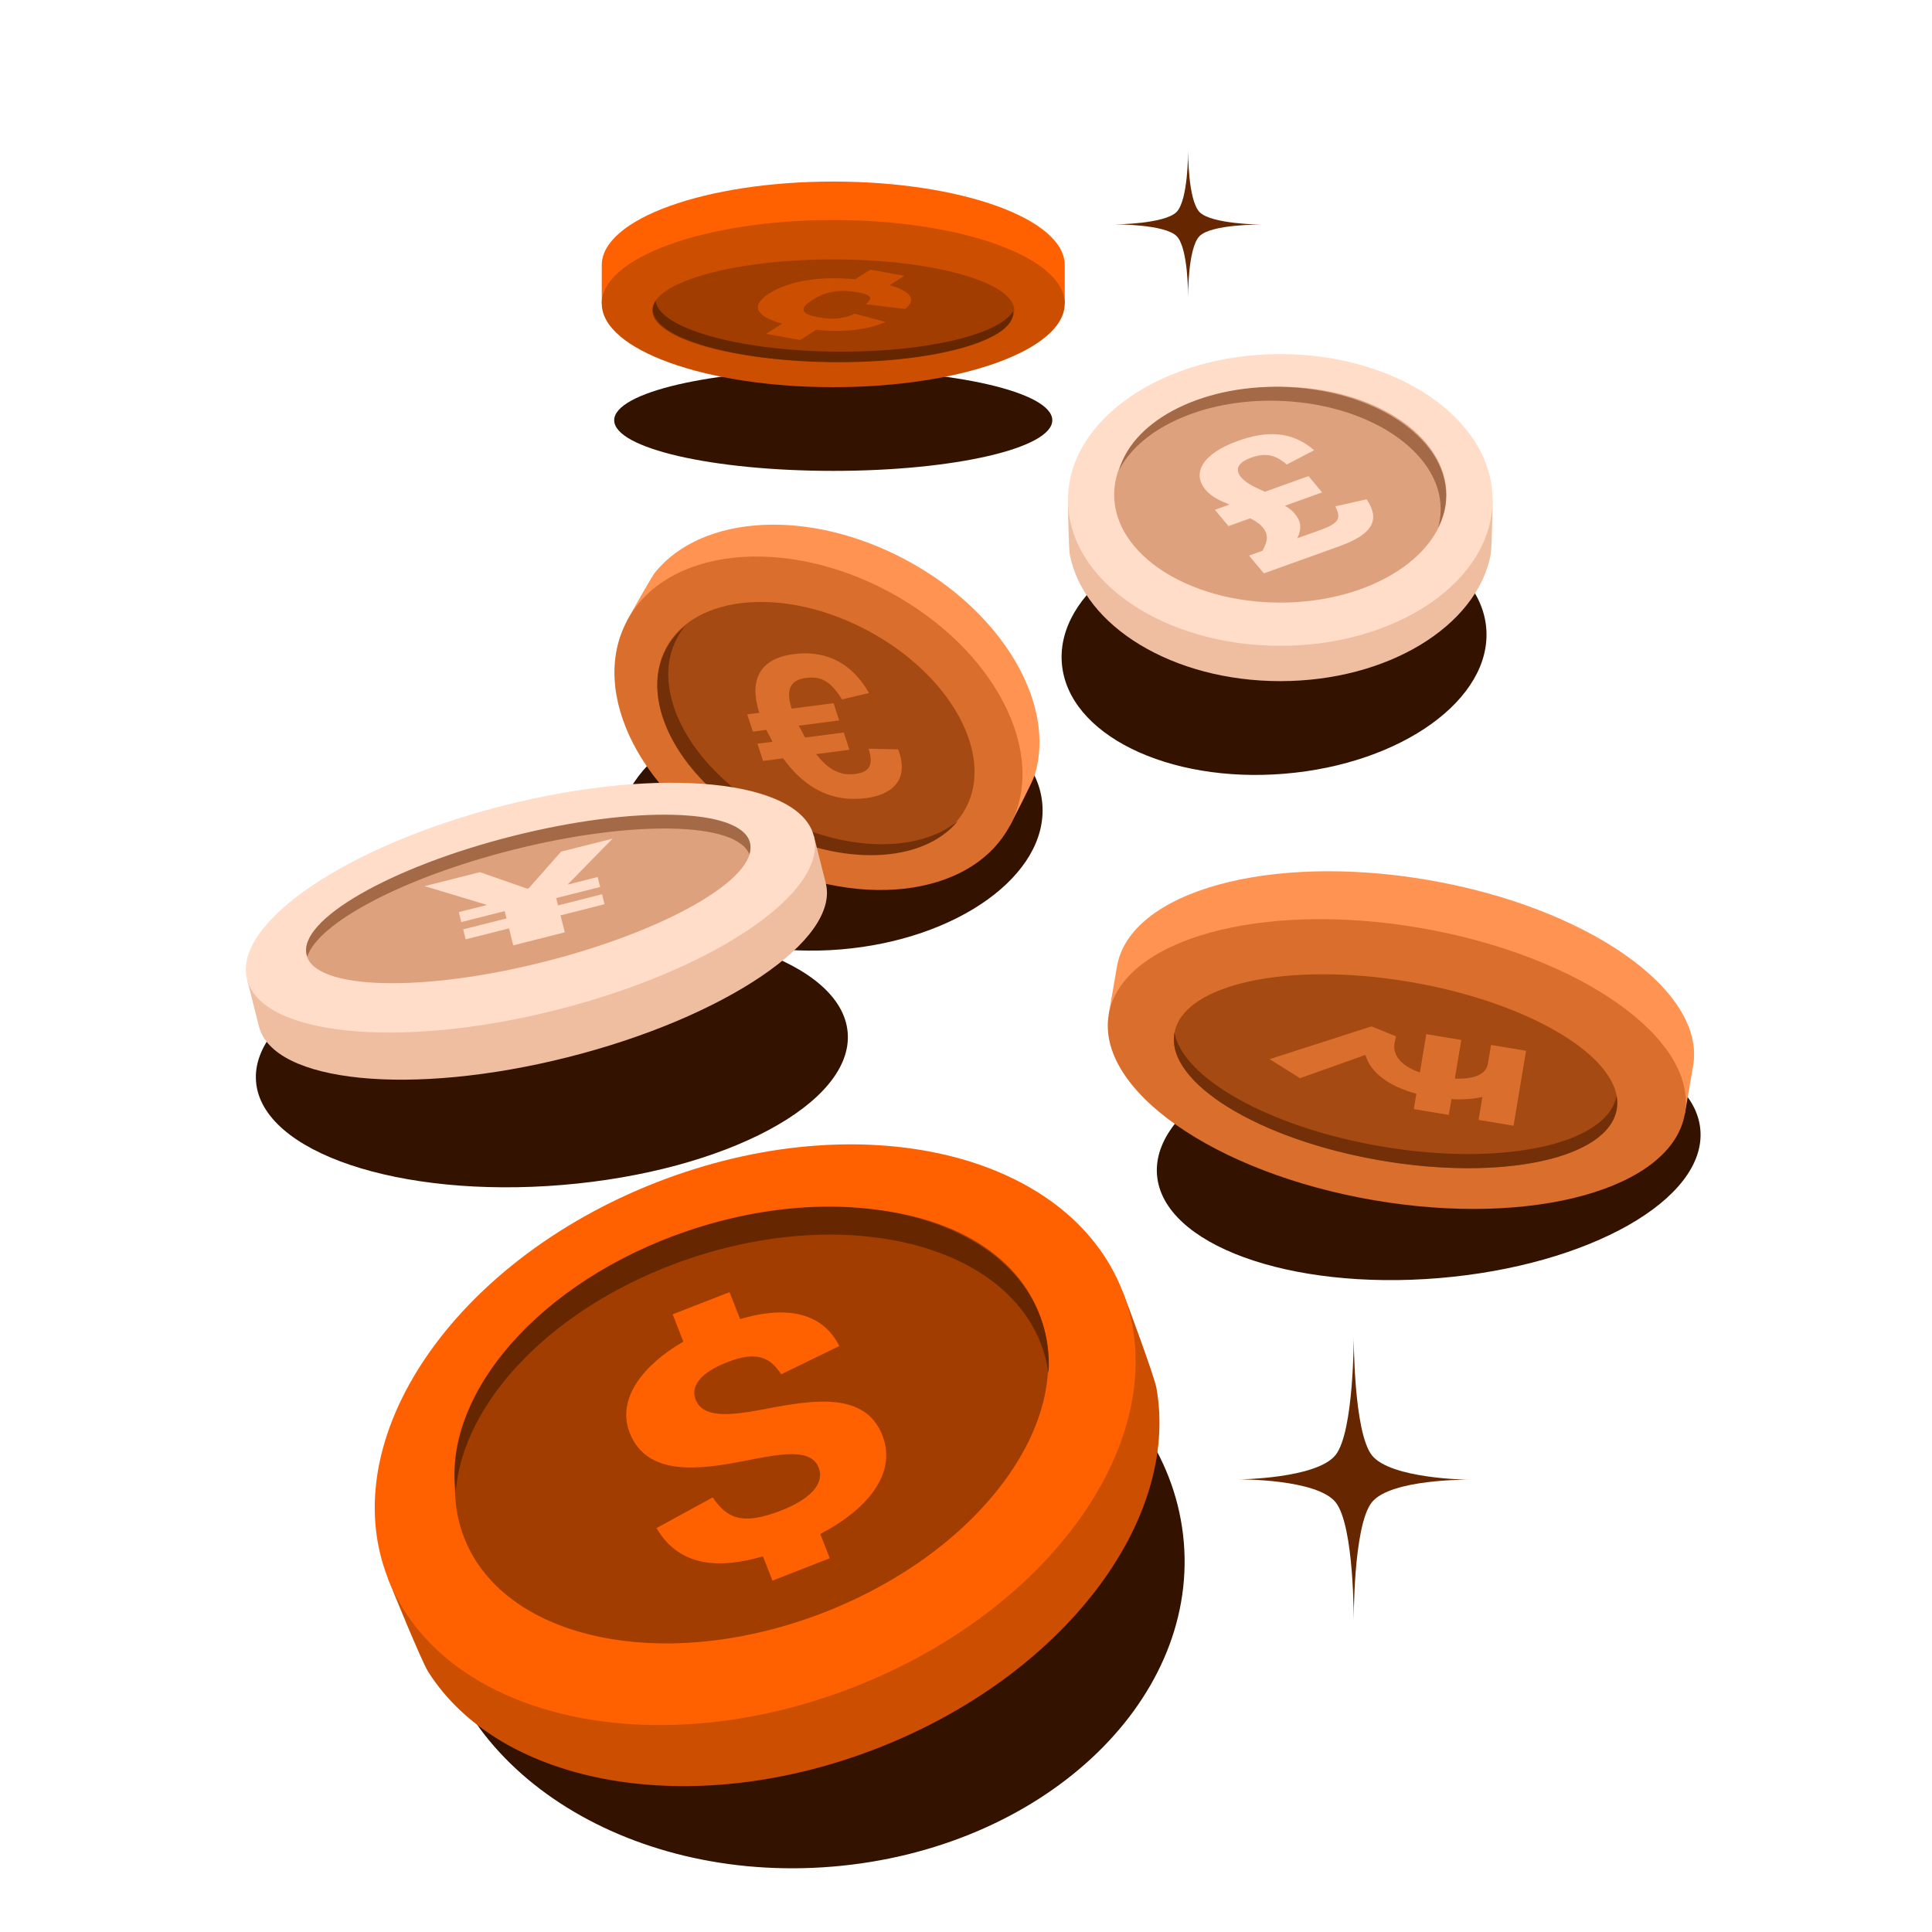 <svg width="2046" height="2046" viewBox="0 0 2046 2046" fill="none" xmlns="http://www.w3.org/2000/svg">
<path d="M1360.51 819.359C1484.61 809.025 1580.17 740.036 1573.95 665.267C1567.72 590.499 1462.07 538.264 1337.96 548.598C1213.86 558.932 1118.3 627.922 1124.52 702.69C1130.75 777.458 1236.4 829.693 1360.51 819.359Z" fill="#331300"/>
<path d="M890.394 1005.44C1014.5 995.108 1110.06 926.118 1103.83 851.35C1097.61 776.581 991.952 724.347 867.848 734.681C743.744 745.015 648.184 814.004 654.41 888.773C660.636 963.541 766.29 1015.78 890.394 1005.44Z" fill="#331300"/>
<path d="M595.699 1254.86C768.713 1240.45 903.922 1168.16 897.696 1093.39C891.47 1018.62 746.167 969.689 573.153 984.096C400.138 998.502 264.929 1070.79 271.155 1145.56C277.381 1220.33 422.684 1269.26 595.699 1254.86Z" fill="#331300"/>
<path d="M881.674 1976.75C1101.39 1958.46 1267.93 1804.73 1253.67 1633.4C1239.4 1462.06 1049.72 1338 830.008 1356.3C610.295 1374.59 443.748 1528.32 458.015 1699.65C472.282 1870.98 661.96 1995.05 881.674 1976.75Z" fill="#331300"/>
<path d="M1524.08 1353.5C1682.97 1340.26 1806.82 1270.01 1800.71 1196.58C1794.6 1123.16 1660.83 1074.36 1501.94 1087.59C1343.04 1100.82 1219.19 1171.07 1225.3 1244.5C1231.42 1317.93 1365.18 1366.73 1524.08 1353.5Z" fill="#331300"/>
<path d="M1069.47 874.382C1072.87 868.045 1093.62 827.747 1095.71 820.985C1118.81 745.797 1062.05 647.89 959.315 592.909C856.771 538.005 743.988 544.96 694.145 605.659C689.586 611.223 667.485 650.942 664.047 657.395L1069.47 874.382Z" fill="#FF9351"/>
<path d="M1069.47 874.444C1110.64 797.518 1053.27 686.574 941.311 626.644C829.355 566.715 705.214 580.493 664.035 657.419C622.857 734.346 680.234 845.29 792.19 905.219C904.147 965.149 1028.29 951.371 1069.47 874.444Z" fill="#DA6E2C"/>
<path d="M1022.7 855.92C1053.16 799.011 1006.83 714.858 919.222 667.96C831.609 621.061 735.889 629.177 705.426 686.086C674.962 742.995 721.291 827.148 808.903 874.046C896.516 920.945 992.235 912.83 1022.7 855.92Z" fill="#A54A13"/>
<path d="M705.428 687.235C710.413 677.924 717.135 669.926 725.288 663.28C722.158 667.066 719.415 671.201 717.058 675.605C686.612 732.518 732.938 816.67 820.529 863.537C893.825 902.754 972.723 903.527 1014.41 869.41C977.398 914.886 889.729 918.441 808.9 875.167C721.308 828.3 674.982 744.148 705.428 687.235Z" fill="#733008"/>
<path d="M829.413 803.08L808.124 805.862L802.135 787.587L818.131 785.5L811.486 772.943L797.306 774.798L791.317 756.522L804.106 754.861C792.785 719.508 804.995 697.33 840.464 692.732C870.64 688.791 899.618 698.257 920.366 733.919L891.659 740.681C879.99 721.826 869.944 715.76 853.485 717.924C836.098 720.165 832.195 731.292 838.377 750.417L882.733 744.661L888.722 762.936L845.95 768.5L852.596 781.057L893.552 775.725L899.541 794L864.303 798.598C877.169 815.135 889.959 821.703 905.491 819.656C923.109 817.376 924.307 808.103 919.941 792.88L951.122 793.575C964.529 828.658 941.076 842.104 917.275 845.195C881.806 849.793 853.137 835.767 829.298 803.119L829.413 803.08Z" fill="#DA6E2C"/>
<path d="M1114.4 445.036C1114.4 474.632 1010.55 498.664 882.423 498.664C754.301 498.664 650.444 474.671 650.444 445.036C650.444 415.44 754.301 391.407 882.423 391.407C1010.55 391.407 1114.4 415.401 1114.4 445.036Z" fill="#331300"/>
<path d="M1130.98 529.485C1130.98 536.517 1131.67 580.834 1132.99 587.634C1147.75 663.132 1241.87 721.319 1355.81 721.319C1469.56 721.319 1563.56 663.286 1578.56 587.982C1579.95 581.066 1580.64 536.672 1580.64 529.485H1130.98Z" fill="#EFBDA0"/>
<path d="M1355.81 683.935C1479.98 683.935 1580.64 614.775 1580.64 529.463C1580.64 444.15 1479.98 374.991 1355.81 374.991C1231.64 374.991 1130.98 444.15 1130.98 529.463C1130.98 614.775 1231.64 683.935 1355.81 683.935Z" fill="#FFDDC9"/>
<path d="M1355.81 638.146C1452.97 638.146 1531.73 586.977 1531.73 523.857C1531.73 460.736 1452.97 409.567 1355.81 409.567C1258.65 409.567 1179.89 460.736 1179.89 523.857C1179.89 586.977 1258.65 638.146 1355.81 638.146Z" fill="#DEA17E"/>
<path d="M1336.88 583.368C1342.75 572.898 1343.56 566.098 1337.03 558.254C1334.13 554.815 1329.69 551.725 1323.93 548.904L1300.98 557.134L1286.57 539.901L1302.1 534.299C1294.61 531.285 1283.52 526.919 1276.72 518.767C1261.65 500.723 1274.01 480.207 1310.8 466.954C1342.56 455.518 1368.64 456.947 1391.7 476.807L1362.69 491.914C1353.22 483.916 1342.87 478.236 1325.44 484.496C1311.11 489.634 1307.24 496.937 1314.47 505.553C1320.11 512.276 1330.58 516.68 1339.62 520.776L1385.72 504.201L1400.13 521.433L1360.72 535.613C1365.24 538.047 1368.44 540.79 1371.19 544.074C1377.72 551.918 1378.88 559.259 1373.89 570L1398.97 560.997C1418.79 553.85 1420.3 548.247 1414 536.231L1447.23 528.774C1462.14 550.72 1453.6 565.827 1418.02 578.616L1338.46 607.208L1322.74 588.391L1336.84 583.33L1336.88 583.368Z" fill="#FFDDC9"/>
<path d="M1531.3 530.283C1530.45 540.29 1527.59 549.872 1522.88 558.875C1524.19 554.354 1525.04 549.718 1525.43 544.965C1530.53 483.764 1456.62 429.903 1360.37 424.726C1279.85 420.36 1209.22 451.386 1185.26 497.48C1200.64 443.465 1277.41 405.253 1366.2 410.044C1462.45 415.221 1536.36 469.082 1531.26 530.283H1531.3Z" fill="#A46947"/>
<path d="M1182.87 1023.58C1196.58 943.983 1344.26 902.95 1512.75 931.967C1681.25 960.984 1806.71 1049.04 1793.03 1128.63L1784.3 1179.32L1174.14 1074.27L1182.87 1023.58Z" fill="#FF9351"/>
<path d="M1784.3 1179.37C1798.01 1099.77 1672.53 1011.73 1504.05 982.713C1335.56 953.701 1187.86 994.708 1174.16 1074.3C1160.45 1153.9 1285.93 1241.94 1454.41 1270.96C1622.9 1299.97 1770.6 1258.96 1784.3 1179.37Z" fill="#DA6E2C"/>
<path d="M1712.14 1174.77C1721.12 1122.64 1623.54 1062.32 1494.18 1040.05C1364.83 1017.77 1252.69 1041.98 1243.72 1094.11C1234.74 1146.24 1332.32 1206.56 1461.68 1228.83C1591.03 1251.11 1703.17 1226.9 1712.14 1174.77Z" fill="#A54A13"/>
<path d="M1712.09 1174.79C1703.12 1226.92 1591 1251.1 1461.64 1228.85C1332.28 1206.55 1234.68 1146.24 1243.69 1094.12C1243.72 1093.89 1243.76 1093.69 1243.8 1093.46C1252.61 1141.84 1343.99 1193.57 1461.64 1213.86C1590.46 1236.03 1702.16 1212.12 1711.97 1160.46C1712.86 1165.29 1712.9 1170.08 1712.09 1174.79Z" fill="#733008"/>
<path d="M1565.8 1185.96L1569.86 1161.66C1560.51 1163.82 1549.58 1164.71 1537.1 1163.94L1534.31 1180.71L1497.22 1174.53L1499.93 1158.22C1470.99 1150.49 1451.48 1136.12 1445.99 1117.15L1376.75 1141.84L1344.53 1121.63L1452.48 1086.94L1478.41 1097.56L1476.82 1104.86C1474.66 1117.88 1484.32 1129.01 1503.68 1135.77L1510.44 1095.17L1547.53 1101.35L1540.69 1142.26C1561.79 1143.04 1573.88 1137.47 1575.73 1126.35L1579.02 1106.6L1616.11 1112.78L1602.86 1192.15L1565.77 1185.96H1565.8Z" fill="#DA6E2C"/>
<path d="M1258.19 160.421C1258.19 160.421 1258.02 211.957 1270.38 224.637C1283.07 237.479 1335.5 237.811 1335.5 237.811C1335.5 237.811 1283.07 237.309 1270.38 249.988C1257.69 262.667 1258.19 315.038 1258.19 315.038C1258.19 315.038 1258.69 262.668 1246 249.988C1233.31 237.309 1180.88 237.641 1180.88 237.641C1180.88 237.641 1233.31 237.309 1246 224.467C1258.35 211.958 1258.19 160.421 1258.19 160.421Z" fill="#662700"/>
<path d="M637.27 280.782C637.27 231.906 747.039 192.264 882.425 192.264C1017.81 192.264 1127.58 231.906 1127.58 280.782V321.506H637.27V280.782Z" fill="#FF6100"/>
<path d="M882.425 410.018C1017.82 410.018 1127.58 370.387 1127.58 321.5C1127.58 272.612 1017.82 232.982 882.425 232.982C747.03 232.982 637.27 272.612 637.27 321.5C637.27 370.387 747.03 410.018 882.425 410.018Z" fill="#CC4E00"/>
<path d="M882.423 382.89C988.307 382.89 1074.14 358.672 1074.14 328.798C1074.14 298.923 988.307 274.705 882.423 274.705C776.54 274.705 690.704 298.923 690.704 328.798C690.704 358.672 776.54 382.89 882.423 382.89Z" fill="#A13D00"/>
<path d="M694.336 318.412C697.311 347.39 781.232 371.345 884.51 372.388C978.477 373.316 1056.76 354.963 1072.83 329.887C1072.91 330.467 1072.91 331.047 1072.91 331.626C1072.6 361.338 986.938 384.598 881.574 383.555C776.209 382.511 691.013 357.552 691.322 327.84C691.322 324.594 692.404 321.464 694.336 318.412Z" fill="#662700"/>
<path d="M957.806 292.062L942.003 302.069C964.297 308.096 971.174 317.369 958.54 327.221L916.85 322.16C924.423 315.978 923.418 312.23 908.929 309.603C893.281 306.782 877.285 306.975 860.98 317.253C846.684 326.294 846.607 332.36 867.085 336.031C882.733 338.851 892.933 337.499 905.336 332.206L937.637 340.899C918.588 349.708 891.426 352.065 864.419 349.283L847.38 360.063L811.292 353.533L828.331 342.754C798.001 334.408 795.953 322.546 814.654 310.723C836.097 297.162 869.094 292.255 905.568 295.771L921.68 285.57L957.767 292.1L957.806 292.062Z" fill="#CC4E00"/>
<path d="M874.502 935.261C889.609 995.11 767.515 1077.6 601.76 1119.48C436.005 1161.37 289.375 1146.8 274.229 1086.95L261.634 1037.07L861.906 885.381L874.502 935.261Z" fill="#EFBDA0"/>
<path d="M589.097 1069.59C754.855 1027.71 876.969 945.234 861.846 885.382C846.723 825.529 700.09 810.961 534.332 852.843C368.574 894.724 246.46 977.196 261.583 1037.05C276.705 1096.9 423.338 1111.47 589.097 1069.59Z" fill="#FFDDC9"/>
<path d="M576.178 1018.56C705.814 985.802 803.412 929.597 794.17 893.02C784.928 856.443 672.345 853.343 542.71 886.098C413.074 918.852 315.476 975.057 324.718 1011.63C333.96 1048.21 446.542 1051.31 576.178 1018.56Z" fill="#DEA17E"/>
<path d="M793.558 904.879C780.538 870.298 669.841 867.98 542.762 900.088C427.159 929.297 337.056 977.13 325.426 1013.06C325.156 1012.37 324.963 1011.67 324.769 1010.98C315.535 974.426 413.133 918.209 542.762 885.444C672.391 852.68 784.981 855.771 794.215 892.36C795.22 896.34 794.949 900.513 793.558 904.879Z" fill="#A46947"/>
<path d="M601.106 936.795L632.905 928.758L635.571 939.306L588.974 951.091L590.944 958.818L637.541 947.034L640.207 957.582L593.61 969.366L598.131 987.333L543.575 1001.13L539.054 983.16L493.153 994.751L490.487 984.203L536.388 972.612L534.418 964.884L488.516 976.475L485.85 965.927L515.833 958.355L449.686 938.418L508.221 923.62L558.412 941.122L559.841 940.775L594.229 901.867L648.785 888.073L601.106 936.756V936.795Z" fill="#FFDDC9"/>
<path d="M410.698 1671.18C415.45 1683.39 446.553 1759.55 453.469 1770.44C530.01 1891.11 732.201 1928.27 929.329 1851.35C1126.15 1774.54 1249.63 1610.64 1224.71 1470.15C1222.43 1457.29 1193.65 1379.93 1188.82 1367.53L410.698 1671.22V1671.18Z" fill="#CC4E00"/>
<path d="M904.087 1786.69C1118.95 1702.83 1246.43 1515.17 1188.81 1367.53C1131.19 1219.89 910.29 1168.19 695.422 1252.05C480.555 1335.91 353.082 1523.57 410.703 1671.21C468.324 1818.85 689.219 1870.55 904.087 1786.69Z" fill="#FF6100"/>
<path d="M873.15 1707.39C1041.28 1641.77 1143.03 1500.04 1100.4 1390.83C1057.78 1281.61 886.927 1246.28 718.794 1311.9C550.661 1377.52 448.916 1519.24 491.541 1628.46C534.165 1737.67 705.017 1773.01 873.15 1707.39Z" fill="#A13D00"/>
<path d="M736.527 1481.89C744.061 1501.13 769.33 1500.17 810.982 1492.05C861.288 1482.39 916.269 1473.51 934.467 1520.07C950.231 1560.52 918.587 1598.38 868.706 1624.5L878.713 1650.2L818.014 1673.88L808.007 1648.19C764.308 1660.82 720.145 1661.02 695.262 1618.24L754.725 1585.79C769.678 1607.31 785.133 1616.08 827.325 1599.62C856.728 1588.15 873.845 1571.84 866.967 1554.18C858.815 1533.32 826.823 1539.54 788.765 1547C740.584 1556.54 684.985 1563.84 666.825 1517.28C652.8 1481.35 680.928 1445.57 723.661 1420.77L712.379 1391.87L772.576 1368.38L783.742 1396.93C827.789 1383.79 869.402 1386.81 888.836 1425.44L827.325 1455.39C815.309 1437.15 801.206 1430.43 769.91 1442.68C740.507 1454.15 731.466 1468.76 736.604 1481.93L736.527 1481.89Z" fill="#FF6100"/>
<path d="M1103.28 1398.81C1109.38 1416.85 1111.66 1435.55 1110.35 1454.49C1109.23 1445.72 1107.14 1436.98 1104.24 1428.44C1066.8 1318.21 898.884 1275.52 729.227 1333.13C587.234 1381.35 489.017 1484.28 482.565 1581.26C468.269 1476.47 571.624 1356.62 728.261 1303.49C897.918 1245.88 1065.84 1288.58 1103.28 1398.81Z" fill="#662700"/>
<path d="M1433.62 1415.2C1433.62 1415.2 1433.35 1516.29 1452.84 1541.16C1472.86 1566.35 1555.53 1567 1555.53 1567C1555.53 1567 1472.86 1566.02 1452.84 1590.89C1432.83 1615.76 1433.62 1718.48 1433.62 1718.48C1433.62 1718.48 1434.41 1615.76 1414.4 1590.89C1394.38 1566.02 1311.71 1566.67 1311.71 1566.67C1311.71 1566.67 1394.38 1566.02 1414.4 1540.83C1433.88 1516.29 1433.62 1415.2 1433.62 1415.2Z" fill="#662700"/>
</svg>

